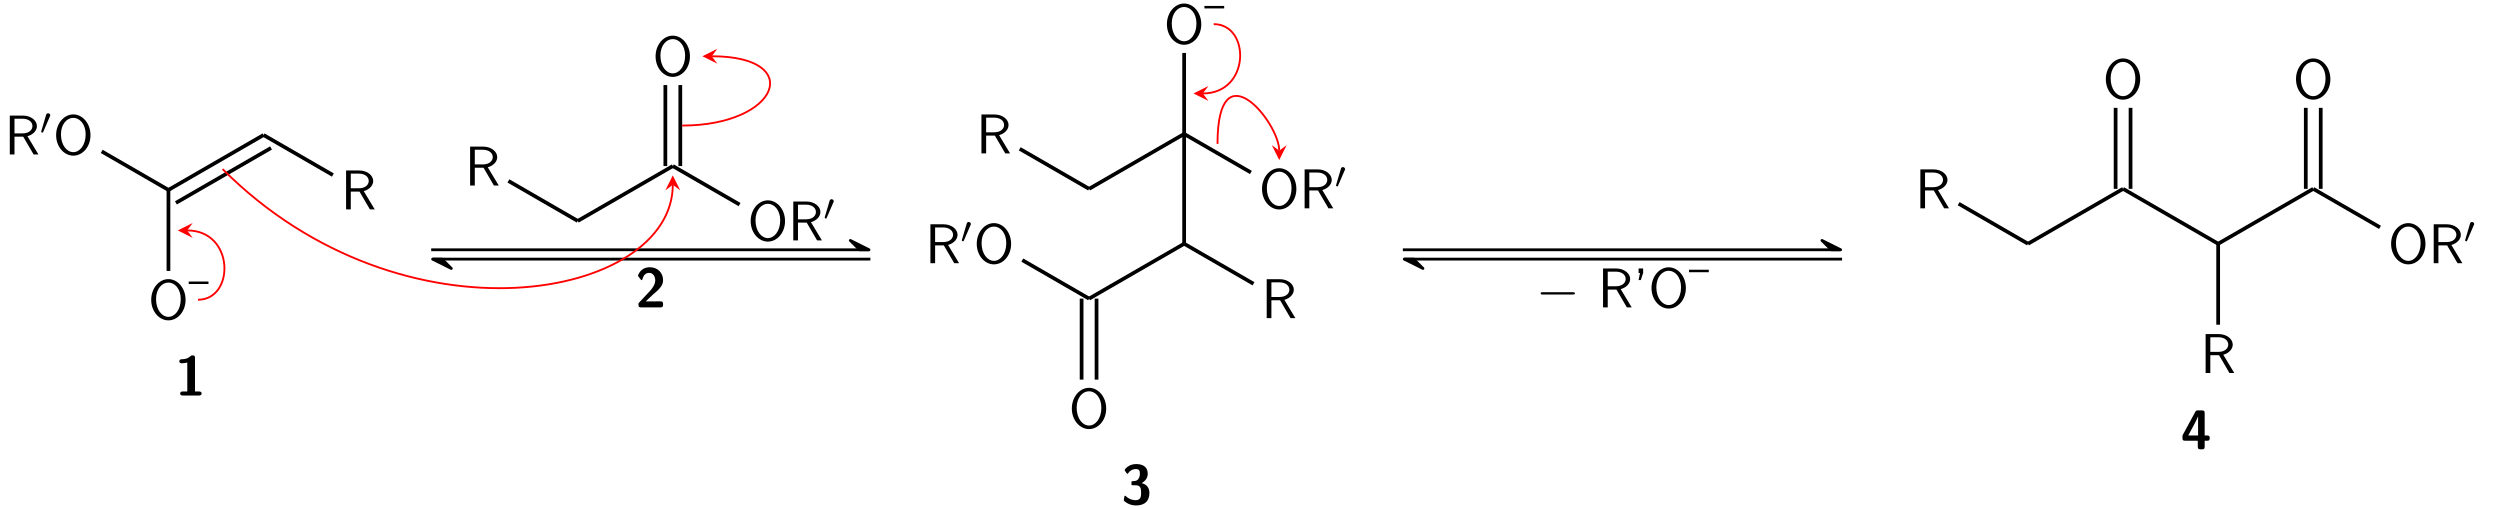 <?xml version="1.0" encoding="UTF-8"?>
<svg xmlns="http://www.w3.org/2000/svg" xmlns:xlink="http://www.w3.org/1999/xlink" width="533.064pt" height="108.508pt" viewBox="0 0 533.064 108.508" version="1.1">
<defs>
<g>
<symbol overflow="visible" id="glyph0-0">
<path style="stroke:none;" d=""/>
</symbol>
<symbol overflow="visible" id="glyph0-1">
<path style="stroke:none;" d="M 7.969 -4.125 C 7.969 -6.656 6.25 -8.547 4.312 -8.547 C 2.328 -8.547 0.641 -6.625 0.641 -4.125 C 0.641 -1.609 2.375 0.25 4.297 0.25 C 6.281 0.25 7.969 -1.625 7.969 -4.125 Z M 6.938 -4.297 C 6.938 -1.953 5.656 -0.5 4.312 -0.5 C 2.922 -0.5 1.672 -2 1.672 -4.297 C 1.672 -6.5 2.969 -7.812 4.297 -7.812 C 5.672 -7.812 6.938 -6.469 6.938 -4.297 Z "/>
</symbol>
<symbol overflow="visible" id="glyph0-2">
<path style="stroke:none;" d="M 7.203 0 L 4.859 -3.891 C 6.172 -4.266 6.875 -5.172 6.875 -6.062 C 6.875 -7.25 5.594 -8.297 3.906 -8.297 L 1.094 -8.297 L 1.094 0 L 2.094 0 L 2.094 -3.797 L 3.953 -3.797 L 6.172 0 Z M 5.922 -6.062 C 5.922 -5.312 5.281 -4.5 3.781 -4.5 L 2.094 -4.5 L 2.094 -7.625 L 3.781 -7.625 C 5.219 -7.625 5.922 -6.859 5.922 -6.062 Z "/>
</symbol>
<symbol overflow="visible" id="glyph1-0">
<path style="stroke:none;" d=""/>
</symbol>
<symbol overflow="visible" id="glyph1-1">
<path style="stroke:none;" d="M 4.219 -1.922 L 4.219 -2.453 L 0 -2.453 L 0 -1.922 Z "/>
</symbol>
<symbol overflow="visible" id="glyph2-0">
<path style="stroke:none;" d=""/>
</symbol>
<symbol overflow="visible" id="glyph2-1">
<path style="stroke:none;" d="M 2.188 -4.031 C 2.188 -4.266 1.953 -4.453 1.719 -4.453 C 1.406 -4.453 1.328 -4.188 1.297 -4.094 L 0.281 -0.641 C 0.281 -0.625 0.25 -0.5 0.25 -0.5 C 0.25 -0.391 0.5 -0.328 0.547 -0.328 C 0.594 -0.328 0.625 -0.359 0.672 -0.453 L 2.125 -3.812 C 2.141 -3.844 2.188 -3.938 2.188 -4.031 Z "/>
</symbol>
<symbol overflow="visible" id="glyph3-0">
<path style="stroke:none;" d=""/>
</symbol>
<symbol overflow="visible" id="glyph3-1">
<path style="stroke:none;" d="M 5.656 -0.438 C 5.656 -0.859 5.219 -0.859 5.078 -0.859 L 4.25 -0.859 L 4.25 -7.984 C 4.25 -8.219 4.25 -8.562 3.719 -8.562 C 3.484 -8.562 3.438 -8.531 3.281 -8.391 C 3.078 -8.203 2.625 -7.75 1.438 -7.734 C 1.219 -7.734 0.906 -7.656 0.906 -7.297 C 0.906 -6.875 1.328 -6.875 1.484 -6.875 C 1.844 -6.875 2.266 -6.938 2.609 -7.031 L 2.609 -0.859 L 1.672 -0.859 C 1.516 -0.859 1.094 -0.859 1.094 -0.438 C 1.094 0 1.516 0 1.672 0 L 5.078 0 C 5.219 0 5.656 0 5.656 -0.438 Z "/>
</symbol>
<symbol overflow="visible" id="glyph3-2">
<path style="stroke:none;" d="M 5.906 -0.578 L 5.906 -0.719 C 5.906 -0.906 5.906 -1.141 5.656 -1.25 C 5.562 -1.297 5.188 -1.297 4.953 -1.297 L 4.141 -1.281 L 2.203 -1.281 L 3.781 -2.766 C 3.953 -2.922 4.406 -3.297 4.594 -3.469 C 5.25 -4.109 5.906 -4.75 5.906 -5.812 C 5.906 -7.266 4.859 -8.562 3.094 -8.562 C 2.672 -8.562 2 -8.5 1.422 -8.031 C 1.312 -7.953 0.766 -7.516 0.547 -6.719 L 1.141 -5.953 C 1.219 -5.859 1.25 -5.812 1.344 -5.812 C 1.453 -5.812 1.469 -5.891 1.5 -6.031 C 1.75 -6.859 2.156 -7.359 2.922 -7.359 C 3.844 -7.359 4.234 -6.516 4.234 -5.781 C 4.234 -5.016 3.781 -4.219 3.062 -3.453 L 0.781 -1.016 C 0.656 -0.891 0.656 -0.875 0.656 -0.672 L 0.656 -0.578 C 0.656 -0.141 0.781 0 1.234 0 L 5.328 0 C 5.781 0 5.906 -0.156 5.906 -0.578 Z "/>
</symbol>
<symbol overflow="visible" id="glyph3-3">
<path style="stroke:none;" d="M 6.016 -2.422 C 6.016 -3.5 5.438 -4.234 4.359 -4.5 C 5.328 -5.031 5.656 -5.812 5.656 -6.484 C 5.656 -8.406 3.938 -8.562 3.172 -8.562 C 1.531 -8.562 0.734 -7.391 0.734 -7.297 C 0.734 -7.219 0.812 -7.109 0.812 -7.109 L 1.141 -6.641 C 1.25 -6.484 1.328 -6.484 1.328 -6.484 C 1.406 -6.484 1.438 -6.531 1.5 -6.625 C 2.109 -7.5 2.953 -7.5 3.109 -7.5 C 3.875 -7.5 3.984 -7.094 3.984 -6.516 C 3.984 -6.344 3.984 -5.766 3.609 -5.312 C 3.328 -4.984 3.031 -4.953 2.672 -4.938 C 2.531 -4.922 2.312 -4.906 2.266 -4.891 C 2.188 -4.859 2.188 -4.781 2.188 -4.594 L 2.188 -4.375 C 2.188 -4.062 2.203 -4.047 2.516 -4.047 L 3.031 -4.047 C 4.125 -4.047 4.25 -3.375 4.25 -2.453 C 4.25 -1.656 4.172 -0.859 3.078 -0.859 C 2.703 -0.859 1.812 -0.938 1.016 -1.703 C 0.906 -1.812 0.891 -1.812 0.844 -1.812 C 0.734 -1.812 0.703 -1.703 0.688 -1.688 C 0.688 -1.688 0.547 -0.922 0.547 -0.859 C 0.547 -0.703 1.578 0.266 3.141 0.266 C 5.203 0.266 6.016 -0.844 6.016 -2.422 Z "/>
</symbol>
<symbol overflow="visible" id="glyph3-4">
<path style="stroke:none;" d="M 6.188 -2.391 C 6.188 -2.828 6.031 -2.953 5.625 -2.953 L 5.109 -2.953 L 5.109 -7.719 C 5.109 -8.156 4.984 -8.297 4.547 -8.297 L 3.672 -8.297 C 3.438 -8.297 3.266 -8.297 3.125 -8.016 L 0.469 -3.125 C 0.375 -2.953 0.375 -2.922 0.375 -2.703 L 0.375 -2.406 C 0.375 -2.016 0.453 -1.828 0.938 -1.828 L 3.641 -1.828 L 3.641 -0.578 C 3.641 -0.188 3.719 0 4.203 0 L 4.547 0 C 5 0 5.109 -0.156 5.109 -0.578 L 5.109 -1.828 L 5.625 -1.828 C 5.984 -1.828 6.188 -1.906 6.188 -2.391 Z M 3.703 -2.953 L 1.609 -2.953 C 3.531 -6.469 3.641 -6.844 3.688 -7.047 L 3.703 -7.047 Z "/>
</symbol>
<symbol overflow="visible" id="glyph4-0">
<path style="stroke:none;" d=""/>
</symbol>
<symbol overflow="visible" id="glyph4-1">
<path style="stroke:none;" d="M 8.297 -2.984 C 8.297 -3.234 8.062 -3.234 7.906 -3.234 L 1.391 -3.234 C 1.219 -3.234 0.984 -3.234 0.984 -2.984 C 0.984 -2.75 1.219 -2.75 1.391 -2.75 L 7.906 -2.75 C 8.062 -2.75 8.297 -2.75 8.297 -2.984 Z "/>
</symbol>
<symbol overflow="visible" id="glyph5-0">
<path style="stroke:none;" d=""/>
</symbol>
<symbol overflow="visible" id="glyph5-1">
<path style="stroke:none;" d="M 7.203 0 L 4.859 -3.891 C 6.172 -4.266 6.875 -5.172 6.875 -6.062 C 6.875 -7.25 5.594 -8.297 3.906 -8.297 L 1.094 -8.297 L 1.094 0 L 2.094 0 L 2.094 -3.797 L 3.953 -3.797 L 6.172 0 Z M 5.922 -6.062 C 5.922 -5.312 5.281 -4.5 3.781 -4.5 L 2.094 -4.5 L 2.094 -7.625 L 3.781 -7.625 C 5.219 -7.625 5.922 -6.859 5.922 -6.062 Z "/>
</symbol>
<symbol overflow="visible" id="glyph5-2">
<path style="stroke:none;" d="M 2.109 -7.344 L 2.109 -8.297 L 1.141 -8.297 L 1.141 -7.328 L 1.438 -7.328 L 1.141 -5.828 L 1.609 -5.828 Z "/>
</symbol>
<symbol overflow="visible" id="glyph5-3">
<path style="stroke:none;" d="M 7.969 -4.125 C 7.969 -6.656 6.25 -8.547 4.312 -8.547 C 2.328 -8.547 0.641 -6.625 0.641 -4.125 C 0.641 -1.609 2.375 0.25 4.297 0.25 C 6.281 0.25 7.969 -1.625 7.969 -4.125 Z M 6.938 -4.297 C 6.938 -1.953 5.656 -0.5 4.312 -0.5 C 2.922 -0.5 1.672 -2 1.672 -4.297 C 1.672 -6.5 2.969 -7.812 4.297 -7.812 C 5.672 -7.812 6.938 -6.469 6.938 -4.297 Z "/>
</symbol>
</g>
</defs>
<g id="surface1">
<g style="fill:rgb(0%,0%,0%);fill-opacity:1;">
  <use xlink:href="#glyph0-1" x="31.601" y="68.06"/>
</g>
<g style="fill:rgb(0%,0%,0%);fill-opacity:1;">
  <use xlink:href="#glyph1-1" x="40.235" y="62.481"/>
</g>
<path style="fill:none;stroke-width:0.797;stroke-linecap:butt;stroke-linejoin:miter;stroke:rgb(0%,0%,0%);stroke-opacity:1;stroke-miterlimit:10;" d="M -0 10.294 L -0 27.564 " transform="matrix(1,0,0,-1,35.918,68.06)"/>
<g style="fill:rgb(0%,0%,0%);fill-opacity:1;">
  <use xlink:href="#glyph0-1" x="11.326" y="32.942"/>
</g>
<path style="fill:none;stroke-width:0.797;stroke-linecap:butt;stroke-linejoin:miter;stroke:rgb(0%,0%,0%);stroke-opacity:1;stroke-miterlimit:10;" d="M -0 27.564 L -14.234 35.779 " transform="matrix(1,0,0,-1,35.918,68.06)"/>
<g style="fill:rgb(0%,0%,0%);fill-opacity:1;">
  <use xlink:href="#glyph0-2" x="0.996" y="32.942"/>
</g>
<g style="fill:rgb(0%,0%,0%);fill-opacity:1;">
  <use xlink:href="#glyph2-1" x="8.53" y="28.604"/>
</g>
<path style="fill:none;stroke-width:0.797;stroke-linecap:butt;stroke-linejoin:miter;stroke:rgb(0%,0%,0%);stroke-opacity:1;stroke-miterlimit:10;" d="M -0 27.564 L 20.277 39.271 " transform="matrix(1,0,0,-1,35.918,68.06)"/>
<path style="fill:none;stroke-width:0.797;stroke-linecap:butt;stroke-linejoin:miter;stroke:rgb(0%,0%,0%);stroke-opacity:1;stroke-miterlimit:10;" d="M 1.594 24.802 L 21.871 36.509 " transform="matrix(1,0,0,-1,35.918,68.06)"/>
<g style="fill:rgb(0%,0%,0%);fill-opacity:1;">
  <use xlink:href="#glyph0-2" x="72.702" y="44.648"/>
</g>
<path style="fill:none;stroke-width:0.797;stroke-linecap:butt;stroke-linejoin:miter;stroke:rgb(0%,0%,0%);stroke-opacity:1;stroke-miterlimit:10;" d="M 20.277 39.271 L 35.059 30.736 " transform="matrix(1,0,0,-1,35.918,68.06)"/>
<g style="fill:rgb(0%,0%,0%);fill-opacity:1;">
  <use xlink:href="#glyph3-1" x="37.328" y="84.332"/>
</g>
<path style="fill:none;stroke-width:0.598;stroke-linecap:butt;stroke-linejoin:miter;stroke:rgb(0%,0%,0%);stroke-opacity:1;stroke-miterlimit:10;" d="M 90.945 0.996 L 184.297 0.996 " transform="matrix(1,0,0,-1,0.996,54.254)"/>
<path style="fill-rule:nonzero;fill:rgb(0%,0%,0%);fill-opacity:1;stroke-width:0.598;stroke-linecap:round;stroke-linejoin:round;stroke:rgb(0%,0%,0%);stroke-opacity:1;stroke-miterlimit:10;" d="M 0 -0 L -3.984 1.992 L -1.992 -0 L 0 -0 " transform="matrix(1,0,0,-1,185.293,53.258)"/>
<path style="fill:none;stroke-width:0.598;stroke-linecap:butt;stroke-linejoin:miter;stroke:rgb(0%,0%,0%);stroke-opacity:1;stroke-miterlimit:10;" d="M 91.246 -0.996 L 184.594 -0.996 " transform="matrix(1,0,0,-1,0.996,54.254)"/>
<path style="fill-rule:nonzero;fill:rgb(0%,0%,0%);fill-opacity:1;stroke-width:0.598;stroke-linecap:round;stroke-linejoin:round;stroke:rgb(0%,0%,0%);stroke-opacity:1;stroke-miterlimit:10;" d="M -0.001 -0 L -3.985 1.992 L -1.993 -0 L -0.001 -0 " transform="matrix(-1,0,0,1,92.242,55.25)"/>
<g style="fill:rgb(0%,0%,0%);fill-opacity:1;">
  <use xlink:href="#glyph0-2" x="99.146" y="39.559"/>
</g>
<path style="fill:none;stroke-width:0.797;stroke-linecap:butt;stroke-linejoin:miter;stroke:rgb(0%,0%,0%);stroke-opacity:1;stroke-miterlimit:10;" d="M 5.493 0.981 L 20.274 -7.554 " transform="matrix(1,0,0,-1,102.913,39.559)"/>
<path style="fill:none;stroke-width:0.797;stroke-linecap:butt;stroke-linejoin:miter;stroke:rgb(0%,0%,0%);stroke-opacity:1;stroke-miterlimit:10;" d="M 20.274 -7.554 L 40.552 4.153 " transform="matrix(1,0,0,-1,102.913,39.559)"/>
<g style="fill:rgb(0%,0%,0%);fill-opacity:1;">
  <use xlink:href="#glyph0-1" x="139.146" y="16.147"/>
</g>
<path style="fill:none;stroke-width:0.797;stroke-linecap:butt;stroke-linejoin:miter;stroke:rgb(0%,0%,0%);stroke-opacity:1;stroke-miterlimit:10;" d="M 38.958 4.153 L 38.958 21.418 " transform="matrix(1,0,0,-1,102.913,39.559)"/>
<path style="fill:none;stroke-width:0.797;stroke-linecap:butt;stroke-linejoin:miter;stroke:rgb(0%,0%,0%);stroke-opacity:1;stroke-miterlimit:10;" d="M 42.146 4.153 L 42.146 21.418 " transform="matrix(1,0,0,-1,102.913,39.559)"/>
<g style="fill:rgb(0%,0%,0%);fill-opacity:1;">
  <use xlink:href="#glyph0-1" x="159.421" y="51.265"/>
</g>
<g style="fill:rgb(0%,0%,0%);fill-opacity:1;">
  <use xlink:href="#glyph0-2" x="168.056" y="51.265"/>
</g>
<g style="fill:rgb(0%,0%,0%);fill-opacity:1;">
  <use xlink:href="#glyph2-1" x="175.59" y="46.927"/>
</g>
<path style="fill:none;stroke-width:0.797;stroke-linecap:butt;stroke-linejoin:miter;stroke:rgb(0%,0%,0%);stroke-opacity:1;stroke-miterlimit:10;" d="M 40.552 4.153 L 54.782 -4.066 " transform="matrix(1,0,0,-1,102.913,39.559)"/>
<g style="fill:rgb(0%,0%,0%);fill-opacity:1;">
  <use xlink:href="#glyph3-2" x="135.478" y="65.545"/>
</g>
<g style="fill:rgb(0%,0%,0%);fill-opacity:1;">
  <use xlink:href="#glyph0-2" x="208.175" y="32.71"/>
</g>
<path style="fill:none;stroke-width:0.797;stroke-linecap:butt;stroke-linejoin:miter;stroke:rgb(0%,0%,0%);stroke-opacity:1;stroke-miterlimit:10;" d="M 5.492 0.98 L 20.277 -7.556 " transform="matrix(1,0,0,-1,211.942,32.71)"/>
<path style="fill:none;stroke-width:0.797;stroke-linecap:butt;stroke-linejoin:miter;stroke:rgb(0%,0%,0%);stroke-opacity:1;stroke-miterlimit:10;" d="M 20.277 -7.556 L 40.55 4.151 " transform="matrix(1,0,0,-1,211.942,32.71)"/>
<g style="fill:rgb(0%,0%,0%);fill-opacity:1;">
  <use xlink:href="#glyph0-1" x="248.175" y="9.298"/>
</g>
<g style="fill:rgb(0%,0%,0%);fill-opacity:1;">
  <use xlink:href="#glyph1-1" x="256.81" y="3.719"/>
</g>
<path style="fill:none;stroke-width:0.797;stroke-linecap:butt;stroke-linejoin:miter;stroke:rgb(0%,0%,0%);stroke-opacity:1;stroke-miterlimit:10;" d="M 40.55 4.151 L 40.55 21.421 " transform="matrix(1,0,0,-1,211.942,32.71)"/>
<g style="fill:rgb(0%,0%,0%);fill-opacity:1;">
  <use xlink:href="#glyph0-1" x="268.451" y="44.416"/>
</g>
<g style="fill:rgb(0%,0%,0%);fill-opacity:1;">
  <use xlink:href="#glyph0-2" x="277.085" y="44.416"/>
</g>
<g style="fill:rgb(0%,0%,0%);fill-opacity:1;">
  <use xlink:href="#glyph2-1" x="284.619" y="40.077"/>
</g>
<path style="fill:none;stroke-width:0.797;stroke-linecap:butt;stroke-linejoin:miter;stroke:rgb(0%,0%,0%);stroke-opacity:1;stroke-miterlimit:10;" d="M 40.55 4.151 L 54.785 -4.067 " transform="matrix(1,0,0,-1,211.942,32.71)"/>
<path style="fill:none;stroke-width:0.797;stroke-linecap:butt;stroke-linejoin:miter;stroke:rgb(0%,0%,0%);stroke-opacity:1;stroke-miterlimit:10;" d="M 40.55 4.151 L 40.55 -19.263 " transform="matrix(1,0,0,-1,211.942,32.71)"/>
<g style="fill:rgb(0%,0%,0%);fill-opacity:1;">
  <use xlink:href="#glyph0-2" x="269.001" y="67.828"/>
</g>
<path style="fill:none;stroke-width:0.797;stroke-linecap:butt;stroke-linejoin:miter;stroke:rgb(0%,0%,0%);stroke-opacity:1;stroke-miterlimit:10;" d="M 40.55 -19.263 L 55.335 -27.798 " transform="matrix(1,0,0,-1,211.942,32.71)"/>
<path style="fill:none;stroke-width:0.797;stroke-linecap:butt;stroke-linejoin:miter;stroke:rgb(0%,0%,0%);stroke-opacity:1;stroke-miterlimit:10;" d="M 40.55 -19.263 L 20.277 -30.966 " transform="matrix(1,0,0,-1,211.942,32.71)"/>
<g style="fill:rgb(0%,0%,0%);fill-opacity:1;">
  <use xlink:href="#glyph0-1" x="227.9" y="91.24"/>
</g>
<path style="fill:none;stroke-width:0.797;stroke-linecap:butt;stroke-linejoin:miter;stroke:rgb(0%,0%,0%);stroke-opacity:1;stroke-miterlimit:10;" d="M 21.87 -30.966 L 21.87 -48.235 " transform="matrix(1,0,0,-1,211.942,32.71)"/>
<path style="fill:none;stroke-width:0.797;stroke-linecap:butt;stroke-linejoin:miter;stroke:rgb(0%,0%,0%);stroke-opacity:1;stroke-miterlimit:10;" d="M 18.683 -30.966 L 18.683 -48.235 " transform="matrix(1,0,0,-1,211.942,32.71)"/>
<g style="fill:rgb(0%,0%,0%);fill-opacity:1;">
  <use xlink:href="#glyph0-1" x="207.625" y="56.122"/>
</g>
<path style="fill:none;stroke-width:0.797;stroke-linecap:butt;stroke-linejoin:miter;stroke:rgb(0%,0%,0%);stroke-opacity:1;stroke-miterlimit:10;" d="M 20.277 -30.966 L 6.042 -22.751 " transform="matrix(1,0,0,-1,211.942,32.71)"/>
<g style="fill:rgb(0%,0%,0%);fill-opacity:1;">
  <use xlink:href="#glyph0-2" x="197.295" y="56.122"/>
</g>
<g style="fill:rgb(0%,0%,0%);fill-opacity:1;">
  <use xlink:href="#glyph2-1" x="204.83" y="51.783"/>
</g>
<g style="fill:rgb(0%,0%,0%);fill-opacity:1;">
  <use xlink:href="#glyph3-3" x="239.067" y="107.512"/>
</g>
<path style="fill:none;stroke-width:0.598;stroke-linecap:butt;stroke-linejoin:miter;stroke:rgb(0%,0%,0%);stroke-opacity:1;stroke-miterlimit:10;" d="M 298.129 0.996 L 391.477 0.996 " transform="matrix(1,0,0,-1,0.996,54.254)"/>
<path style="fill-rule:nonzero;fill:rgb(0%,0%,0%);fill-opacity:1;stroke-width:0.598;stroke-linecap:round;stroke-linejoin:round;stroke:rgb(0%,0%,0%);stroke-opacity:1;stroke-miterlimit:10;" d="M -0.001 -0 L -3.985 1.992 L -1.993 -0 L -0.001 -0 " transform="matrix(1,0,0,-1,392.474,53.258)"/>
<path style="fill:none;stroke-width:0.598;stroke-linecap:butt;stroke-linejoin:miter;stroke:rgb(0%,0%,0%);stroke-opacity:1;stroke-miterlimit:10;" d="M 298.426 -0.996 L 391.777 -0.996 " transform="matrix(1,0,0,-1,0.996,54.254)"/>
<path style="fill-rule:nonzero;fill:rgb(0%,0%,0%);fill-opacity:1;stroke-width:0.598;stroke-linecap:round;stroke-linejoin:round;stroke:rgb(0%,0%,0%);stroke-opacity:1;stroke-miterlimit:10;" d="M 0.001 -0 L -3.983 1.992 L -1.991 -0 L 0.001 -0 " transform="matrix(-1,0,0,1,299.423,55.25)"/>
<g style="fill:rgb(0%,0%,0%);fill-opacity:1;">
  <use xlink:href="#glyph4-1" x="327.517" y="65.545"/>
</g>
<g style="fill:rgb(0%,0%,0%);fill-opacity:1;">
  <use xlink:href="#glyph5-1" x="340.717" y="65.545"/>
  <use xlink:href="#glyph5-2" x="348.251" y="65.545"/>
  <use xlink:href="#glyph5-3" x="351.503" y="65.545"/>
</g>
<g style="fill:rgb(0%,0%,0%);fill-opacity:1;">
  <use xlink:href="#glyph1-1" x="360.138" y="59.966"/>
</g>
<g style="fill:rgb(0%,0%,0%);fill-opacity:1;">
  <use xlink:href="#glyph0-2" x="408.376" y="44.416"/>
</g>
<path style="fill:none;stroke-width:0.797;stroke-linecap:butt;stroke-linejoin:miter;stroke:rgb(0%,0%,0%);stroke-opacity:1;stroke-miterlimit:10;" d="M 5.494 0.979 L 20.275 -7.557 " transform="matrix(1,0,0,-1,412.143,44.416)"/>
<path style="fill:none;stroke-width:0.797;stroke-linecap:butt;stroke-linejoin:miter;stroke:rgb(0%,0%,0%);stroke-opacity:1;stroke-miterlimit:10;" d="M 20.275 -7.557 L 40.552 4.15 " transform="matrix(1,0,0,-1,412.143,44.416)"/>
<g style="fill:rgb(0%,0%,0%);fill-opacity:1;">
  <use xlink:href="#glyph0-1" x="448.376" y="21.004"/>
</g>
<path style="fill:none;stroke-width:0.797;stroke-linecap:butt;stroke-linejoin:miter;stroke:rgb(0%,0%,0%);stroke-opacity:1;stroke-miterlimit:10;" d="M 38.959 4.15 L 38.959 21.42 " transform="matrix(1,0,0,-1,412.143,44.416)"/>
<path style="fill:none;stroke-width:0.797;stroke-linecap:butt;stroke-linejoin:miter;stroke:rgb(0%,0%,0%);stroke-opacity:1;stroke-miterlimit:10;" d="M 42.146 4.15 L 42.146 21.42 " transform="matrix(1,0,0,-1,412.143,44.416)"/>
<path style="fill:none;stroke-width:0.797;stroke-linecap:butt;stroke-linejoin:miter;stroke:rgb(0%,0%,0%);stroke-opacity:1;stroke-miterlimit:10;" d="M 40.552 4.15 L 60.826 -7.557 " transform="matrix(1,0,0,-1,412.143,44.416)"/>
<g style="fill:rgb(0%,0%,0%);fill-opacity:1;">
  <use xlink:href="#glyph0-2" x="469.202" y="79.534"/>
</g>
<path style="fill:none;stroke-width:0.797;stroke-linecap:butt;stroke-linejoin:miter;stroke:rgb(0%,0%,0%);stroke-opacity:1;stroke-miterlimit:10;" d="M 60.826 -7.557 L 60.826 -24.822 " transform="matrix(1,0,0,-1,412.143,44.416)"/>
<path style="fill:none;stroke-width:0.797;stroke-linecap:butt;stroke-linejoin:miter;stroke:rgb(0%,0%,0%);stroke-opacity:1;stroke-miterlimit:10;" d="M 60.826 -7.557 L 81.103 4.15 " transform="matrix(1,0,0,-1,412.143,44.416)"/>
<g style="fill:rgb(0%,0%,0%);fill-opacity:1;">
  <use xlink:href="#glyph0-1" x="488.927" y="21.004"/>
</g>
<path style="fill:none;stroke-width:0.797;stroke-linecap:butt;stroke-linejoin:miter;stroke:rgb(0%,0%,0%);stroke-opacity:1;stroke-miterlimit:10;" d="M 79.509 4.15 L 79.509 21.42 " transform="matrix(1,0,0,-1,412.143,44.416)"/>
<path style="fill:none;stroke-width:0.797;stroke-linecap:butt;stroke-linejoin:miter;stroke:rgb(0%,0%,0%);stroke-opacity:1;stroke-miterlimit:10;" d="M 82.697 4.15 L 82.697 21.42 " transform="matrix(1,0,0,-1,412.143,44.416)"/>
<g style="fill:rgb(0%,0%,0%);fill-opacity:1;">
  <use xlink:href="#glyph0-1" x="509.202" y="56.122"/>
</g>
<g style="fill:rgb(0%,0%,0%);fill-opacity:1;">
  <use xlink:href="#glyph0-2" x="517.837" y="56.122"/>
</g>
<g style="fill:rgb(0%,0%,0%);fill-opacity:1;">
  <use xlink:href="#glyph2-1" x="525.371" y="51.784"/>
</g>
<path style="fill:none;stroke-width:0.797;stroke-linecap:butt;stroke-linejoin:miter;stroke:rgb(0%,0%,0%);stroke-opacity:1;stroke-miterlimit:10;" d="M 81.103 4.15 L 95.334 -4.064 " transform="matrix(1,0,0,-1,412.143,44.416)"/>
<g style="fill:rgb(0%,0%,0%);fill-opacity:1;">
  <use xlink:href="#glyph3-4" x="464.983" y="95.806"/>
</g>
<path style="fill:none;stroke-width:0.399;stroke-linecap:butt;stroke-linejoin:miter;stroke:rgb(100%,0%,0%);stroke-opacity:1;stroke-miterlimit:10;" d="M -489.845 -19.494 C -481.982 -19.494 -481.982 -4.717 -492.17 -4.717 " transform="matrix(1,0,0,-1,532.068,44.416)"/>
<path style=" stroke:none;fill-rule:nonzero;fill:rgb(100%,0%,0%);fill-opacity:1;" d="M 37.906 49.133 L 41.094 50.727 L 39.898 49.133 L 41.094 47.539 "/>
<path style="fill:none;stroke-width:0.399;stroke-linecap:butt;stroke-linejoin:miter;stroke:rgb(100%,0%,0%);stroke-opacity:1;stroke-miterlimit:10;" d="M -484.611 8.361 C -445.931 -30.318 -388.611 -19.338 -388.611 5.021 " transform="matrix(1,0,0,-1,532.068,44.416)"/>
<path style=" stroke:none;fill-rule:nonzero;fill:rgb(100%,0%,0%);fill-opacity:1;" d="M 143.457 37.402 L 141.863 40.59 L 143.457 39.395 L 145.051 40.59 "/>
<path style="fill:none;stroke-width:0.399;stroke-linecap:butt;stroke-linejoin:miter;stroke:rgb(100%,0%,0%);stroke-opacity:1;stroke-miterlimit:10;" d="M -386.619 17.643 C -365.931 17.643 -360.263 32.42 -380.306 32.42 " transform="matrix(1,0,0,-1,532.068,44.416)"/>
<path style=" stroke:none;fill-rule:nonzero;fill:rgb(100%,0%,0%);fill-opacity:1;" d="M 149.77 11.996 L 152.957 13.59 L 151.762 11.996 L 152.957 10.402 "/>
<path style="fill:none;stroke-width:0.399;stroke-linecap:butt;stroke-linejoin:miter;stroke:rgb(100%,0%,0%);stroke-opacity:1;stroke-miterlimit:10;" d="M -273.271 39.268 C -265.404 39.268 -265.404 24.49 -275.595 24.49 " transform="matrix(1,0,0,-1,532.068,44.416)"/>
<path style=" stroke:none;fill-rule:nonzero;fill:rgb(100%,0%,0%);fill-opacity:1;" d="M 254.48 19.926 L 257.668 21.52 L 256.473 19.926 L 257.668 18.332 "/>
<path style="fill:none;stroke-width:0.399;stroke-linecap:butt;stroke-linejoin:miter;stroke:rgb(100%,0%,0%);stroke-opacity:1;stroke-miterlimit:10;" d="M -272.463 13.74 C -272.463 34.428 -259.302 18.326 -259.302 12.287 " transform="matrix(1,0,0,-1,532.068,44.416)"/>
<path style=" stroke:none;fill-rule:nonzero;fill:rgb(100%,0%,0%);fill-opacity:1;" d="M 272.766 34.121 L 274.359 30.934 L 272.766 32.129 L 271.172 30.934 "/>
</g>
</svg>
